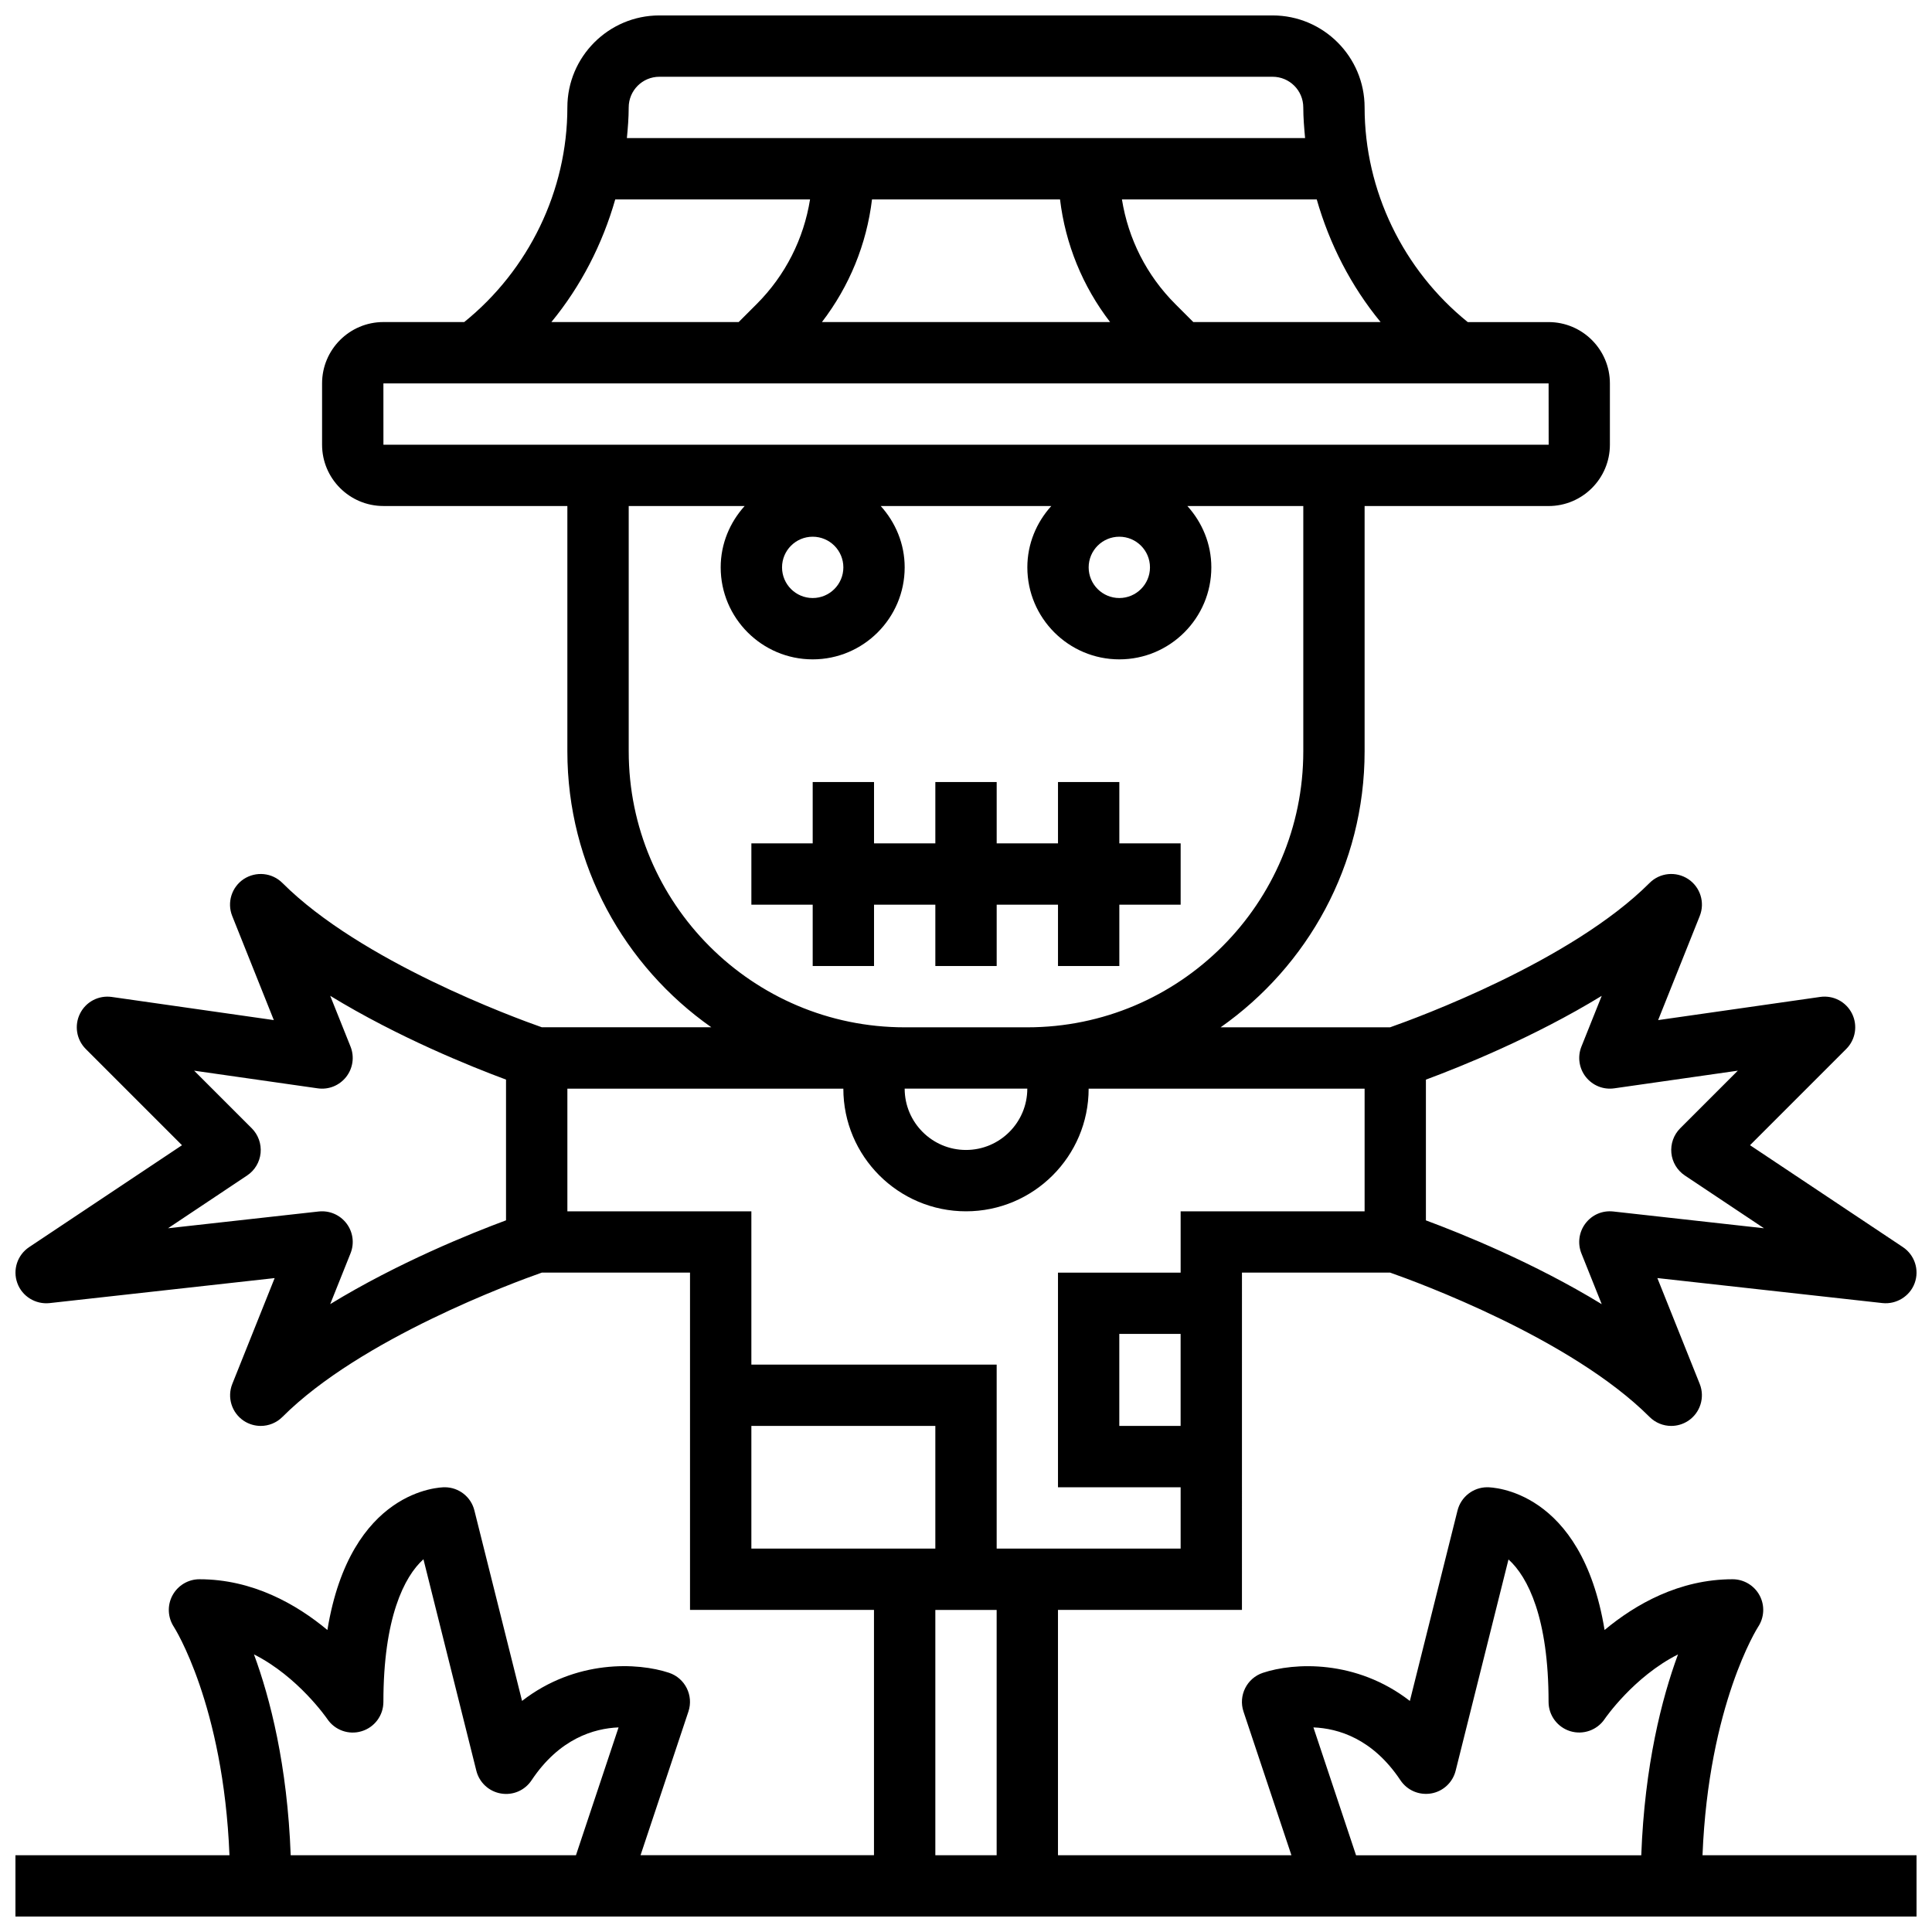 <?xml version="1.0" encoding="UTF-8"?>
<!-- Uploaded to: SVG Repo, www.svgrepo.com, Generator: SVG Repo Mixer Tools -->
<svg width="800px" height="800px" version="1.1" viewBox="144 144 512 512" xmlns="http://www.w3.org/2000/svg">
 <defs>
  <clipPath id="a">
   <path d="m148.09 148.09h503.81v503.81h-503.81z"/>
  </clipPath>
 </defs>
 <path d="m424.38 383.75v16.254h16.254v-16.254h16.25v-16.25h-16.25v-16.254h-16.254v16.254h-16.25v-16.254h-16.254v16.254h-16.25v-16.254h-16.254v16.254h-16.25v16.25h16.25v16.254h16.254v-16.254h16.25v16.254h16.254v-16.254z"/>
 <g clip-path="url(#a)">
  <path d="m609.91 575.15c1.656-2.496 1.82-5.695 0.406-8.336-1.414-2.641-4.172-4.297-7.168-4.297-14.113 0-25.727 6.629-33.918 13.449-6.113-37.332-29.93-37.828-31.09-37.828-3.731 0-6.973 2.543-7.883 6.16l-12.629 50.469c-14.238-11.035-30.73-10.191-38.949-7.453-4.25 1.414-6.559 6.012-5.137 10.281l12.695 38.055h-61.863v-65.008h48.754l0.004-89.387h39.266c7.215 2.535 47.941 17.445 68.754 38.25 1.566 1.566 3.648 2.379 5.742 2.379 1.543 0 3.106-0.445 4.477-1.34 3.219-2.129 4.5-6.223 3.07-9.801l-11.223-28.043 59.66 6.629c3.656 0.391 7.25-1.781 8.531-5.297 1.285-3.519-0.008-7.461-3.129-9.539l-40.508-27.004 25.5-25.5c2.477-2.477 3.086-6.258 1.527-9.379-1.559-3.121-4.926-4.906-8.418-4.414l-42.961 6.144 11.027-27.586c1.43-3.574 0.156-7.672-3.07-9.801-3.234-2.113-7.5-1.691-10.223 1.039-20.762 20.762-61.539 35.715-68.754 38.25h-44.914c23.023-16.184 38.148-42.902 38.148-73.129v-65.008h48.754c8.965 0 16.25-7.289 16.25-16.25v-16.25c0-8.965-7.289-16.25-16.25-16.25h-21.422c-17.109-13.812-27.332-34.832-27.332-56.887 0-13.441-10.938-24.379-24.379-24.379h-162.52c-13.441 0-24.379 10.938-24.379 24.379 0 22.055-10.223 43.074-27.336 56.883l-21.418-0.004c-8.965 0-16.25 7.289-16.25 16.25v16.25c0 8.965 7.289 16.25 16.25 16.25h48.754v65.008c0 30.23 15.121 56.945 38.152 73.133h-44.922c-7.215-2.535-47.941-17.445-68.754-38.25-2.731-2.723-6.981-3.144-10.223-1.039-3.219 2.129-4.5 6.223-3.07 9.801l11.027 27.586-42.945-6.133c-3.519-0.488-6.859 1.285-8.418 4.414-1.559 3.129-0.949 6.906 1.527 9.379l25.5 25.5-40.508 27.004c-3.121 2.082-4.414 6.019-3.129 9.539 1.277 3.535 4.852 5.688 8.531 5.297l59.66-6.629-11.223 28.043c-1.43 3.574-0.156 7.672 3.07 9.801 1.359 0.887 2.922 1.332 4.465 1.332 2.098 0 4.176-0.812 5.746-2.383 20.762-20.762 61.539-35.715 68.754-38.25l39.262 0.004v89.387h48.754v65.008h-61.863l12.684-38.062c1.422-4.258-0.879-8.867-5.137-10.281-8.215-2.738-24.695-3.59-38.949 7.453l-12.629-50.469c-0.887-3.609-4.137-6.152-7.867-6.152-1.16 0-24.98 0.496-31.09 37.828-8.188-6.82-19.801-13.449-33.918-13.449-2.981 0-5.711 1.648-7.133 4.266-1.422 2.625-1.277 5.836 0.348 8.328 0.148 0.219 13.148 20.625 14.75 60.539h-56.719v16.25h503.81v-16.25h-56.719c1.609-39.914 14.609-60.312 14.727-60.5zm-117.84 26.629c6.551 0.262 15.691 2.949 23.055 14 1.789 2.672 4.934 4.039 8.148 3.504 3.168-0.543 5.711-2.91 6.492-6.039l14-55.973c5.195 4.668 10.621 15.637 10.621 37.75 0 3.566 2.34 6.711 5.754 7.762 3.414 1.039 7.117-0.27 9.117-3.234 0.105-0.156 7.688-11.199 19.43-17.113-4.273 11.578-8.848 29.359-9.734 53.227h-75.586zm-35.195-79.895h-16.25v-24.379h16.25zm107.38-92.488c1.797 2.273 4.617 3.438 7.539 3.023l32.746-4.68-15.27 15.27c-1.723 1.723-2.574 4.129-2.34 6.551s1.551 4.606 3.574 5.957l20.965 13.984-39.938-4.445c-2.926-0.316-5.633 0.887-7.363 3.16s-2.137 5.281-1.082 7.938l5.387 13.465c-17.984-10.996-37.305-18.762-46.594-22.207v-37.297c9.289-3.445 28.621-11.215 46.594-22.207l-5.387 13.465c-1.066 2.676-0.629 5.738 1.168 8.023zm-148.01 3.106c0 8.965-7.289 16.25-16.25 16.25-8.965 0-16.25-7.289-16.25-16.25zm93.629-203.15h-49.633l-4.762-4.762c-7.633-7.629-12.477-17.281-14.156-27.742h51.625c3.394 11.859 9.082 22.973 16.926 32.504zm-84.957-32.504c1.43 11.879 5.988 23.02 13.27 32.504h-76.367c7.273-9.484 11.84-20.625 13.27-32.504zm-106.18-32.504h162.52c4.484 0 8.125 3.641 8.125 8.125 0 2.731 0.234 5.43 0.48 8.125l-179.73 0.004c0.254-2.699 0.48-5.394 0.48-8.125 0-4.488 3.641-8.129 8.125-8.129zm-11.691 32.504h51.625c-1.676 10.457-6.523 20.113-14.156 27.742l-4.762 4.762h-49.633c7.84-9.531 13.535-20.645 16.926-32.504zm-61.441 48.758h308.79l0.016 16.25h-308.8zm203.15 48.754c0 4.484-3.641 8.125-8.125 8.125s-8.125-3.641-8.125-8.125 3.641-8.125 8.125-8.125 8.125 3.641 8.125 8.125zm-81.258 0c0 4.484-3.641 8.125-8.125 8.125s-8.125-3.641-8.125-8.125 3.641-8.125 8.125-8.125 8.125 3.641 8.125 8.125zm-56.883 48.758v-65.008h30.715c-3.902 4.324-6.34 9.988-6.34 16.25 0 13.441 10.938 24.379 24.379 24.379 13.441 0 24.379-10.938 24.379-24.379 0-6.266-2.445-11.93-6.34-16.25h45.188c-3.902 4.324-6.34 9.988-6.34 16.25 0 13.441 10.938 24.379 24.379 24.379 13.441 0 24.379-10.938 24.379-24.379 0-6.266-2.445-11.93-6.34-16.25h30.711v65.008c0 40.328-32.805 73.133-73.133 73.133h-32.504c-40.328 0-73.133-32.805-73.133-73.133zm-74.793 125.1c-1.73-2.266-4.492-3.469-7.363-3.16l-39.938 4.445 20.965-13.984c2.023-1.348 3.34-3.543 3.574-5.957 0.234-2.422-0.617-4.828-2.34-6.551l-15.27-15.27 32.746 4.68c2.91 0.414 5.738-0.746 7.539-3.023 1.797-2.285 2.234-5.348 1.16-8.035l-5.387-13.465c17.984 10.996 37.305 18.762 46.594 22.207v37.297c-9.289 3.445-28.621 11.215-46.594 22.207l5.387-13.465c1.062-2.644 0.656-5.656-1.074-7.926zm58.539-3.207v-32.504h73.133c0 17.926 14.578 32.504 32.504 32.504 17.926 0 32.504-14.578 32.504-32.504h73.133v32.504h-48.754v16.25h-32.504v56.883h32.504v16.25h-48.754v-48.754h-65.008v-40.629zm48.758 56.879h48.754v32.504h-48.754zm48.754 48.758h16.25v65.008h-16.25zm-180.57 11.781c11.734 5.922 19.316 16.969 19.414 17.098 1.984 2.973 5.695 4.324 9.117 3.266 3.43-1.031 5.769-4.191 5.769-7.766 0-22.215 5.484-33.195 10.613-37.809l14.016 56.035c0.781 3.129 3.324 5.492 6.492 6.039 3.219 0.562 6.371-0.828 8.148-3.504 7.371-11.051 16.52-13.742 23.055-14.008l-11.293 33.875h-75.598c-0.875-23.859-5.461-41.648-9.734-53.227z"/>
 </g>
</svg>